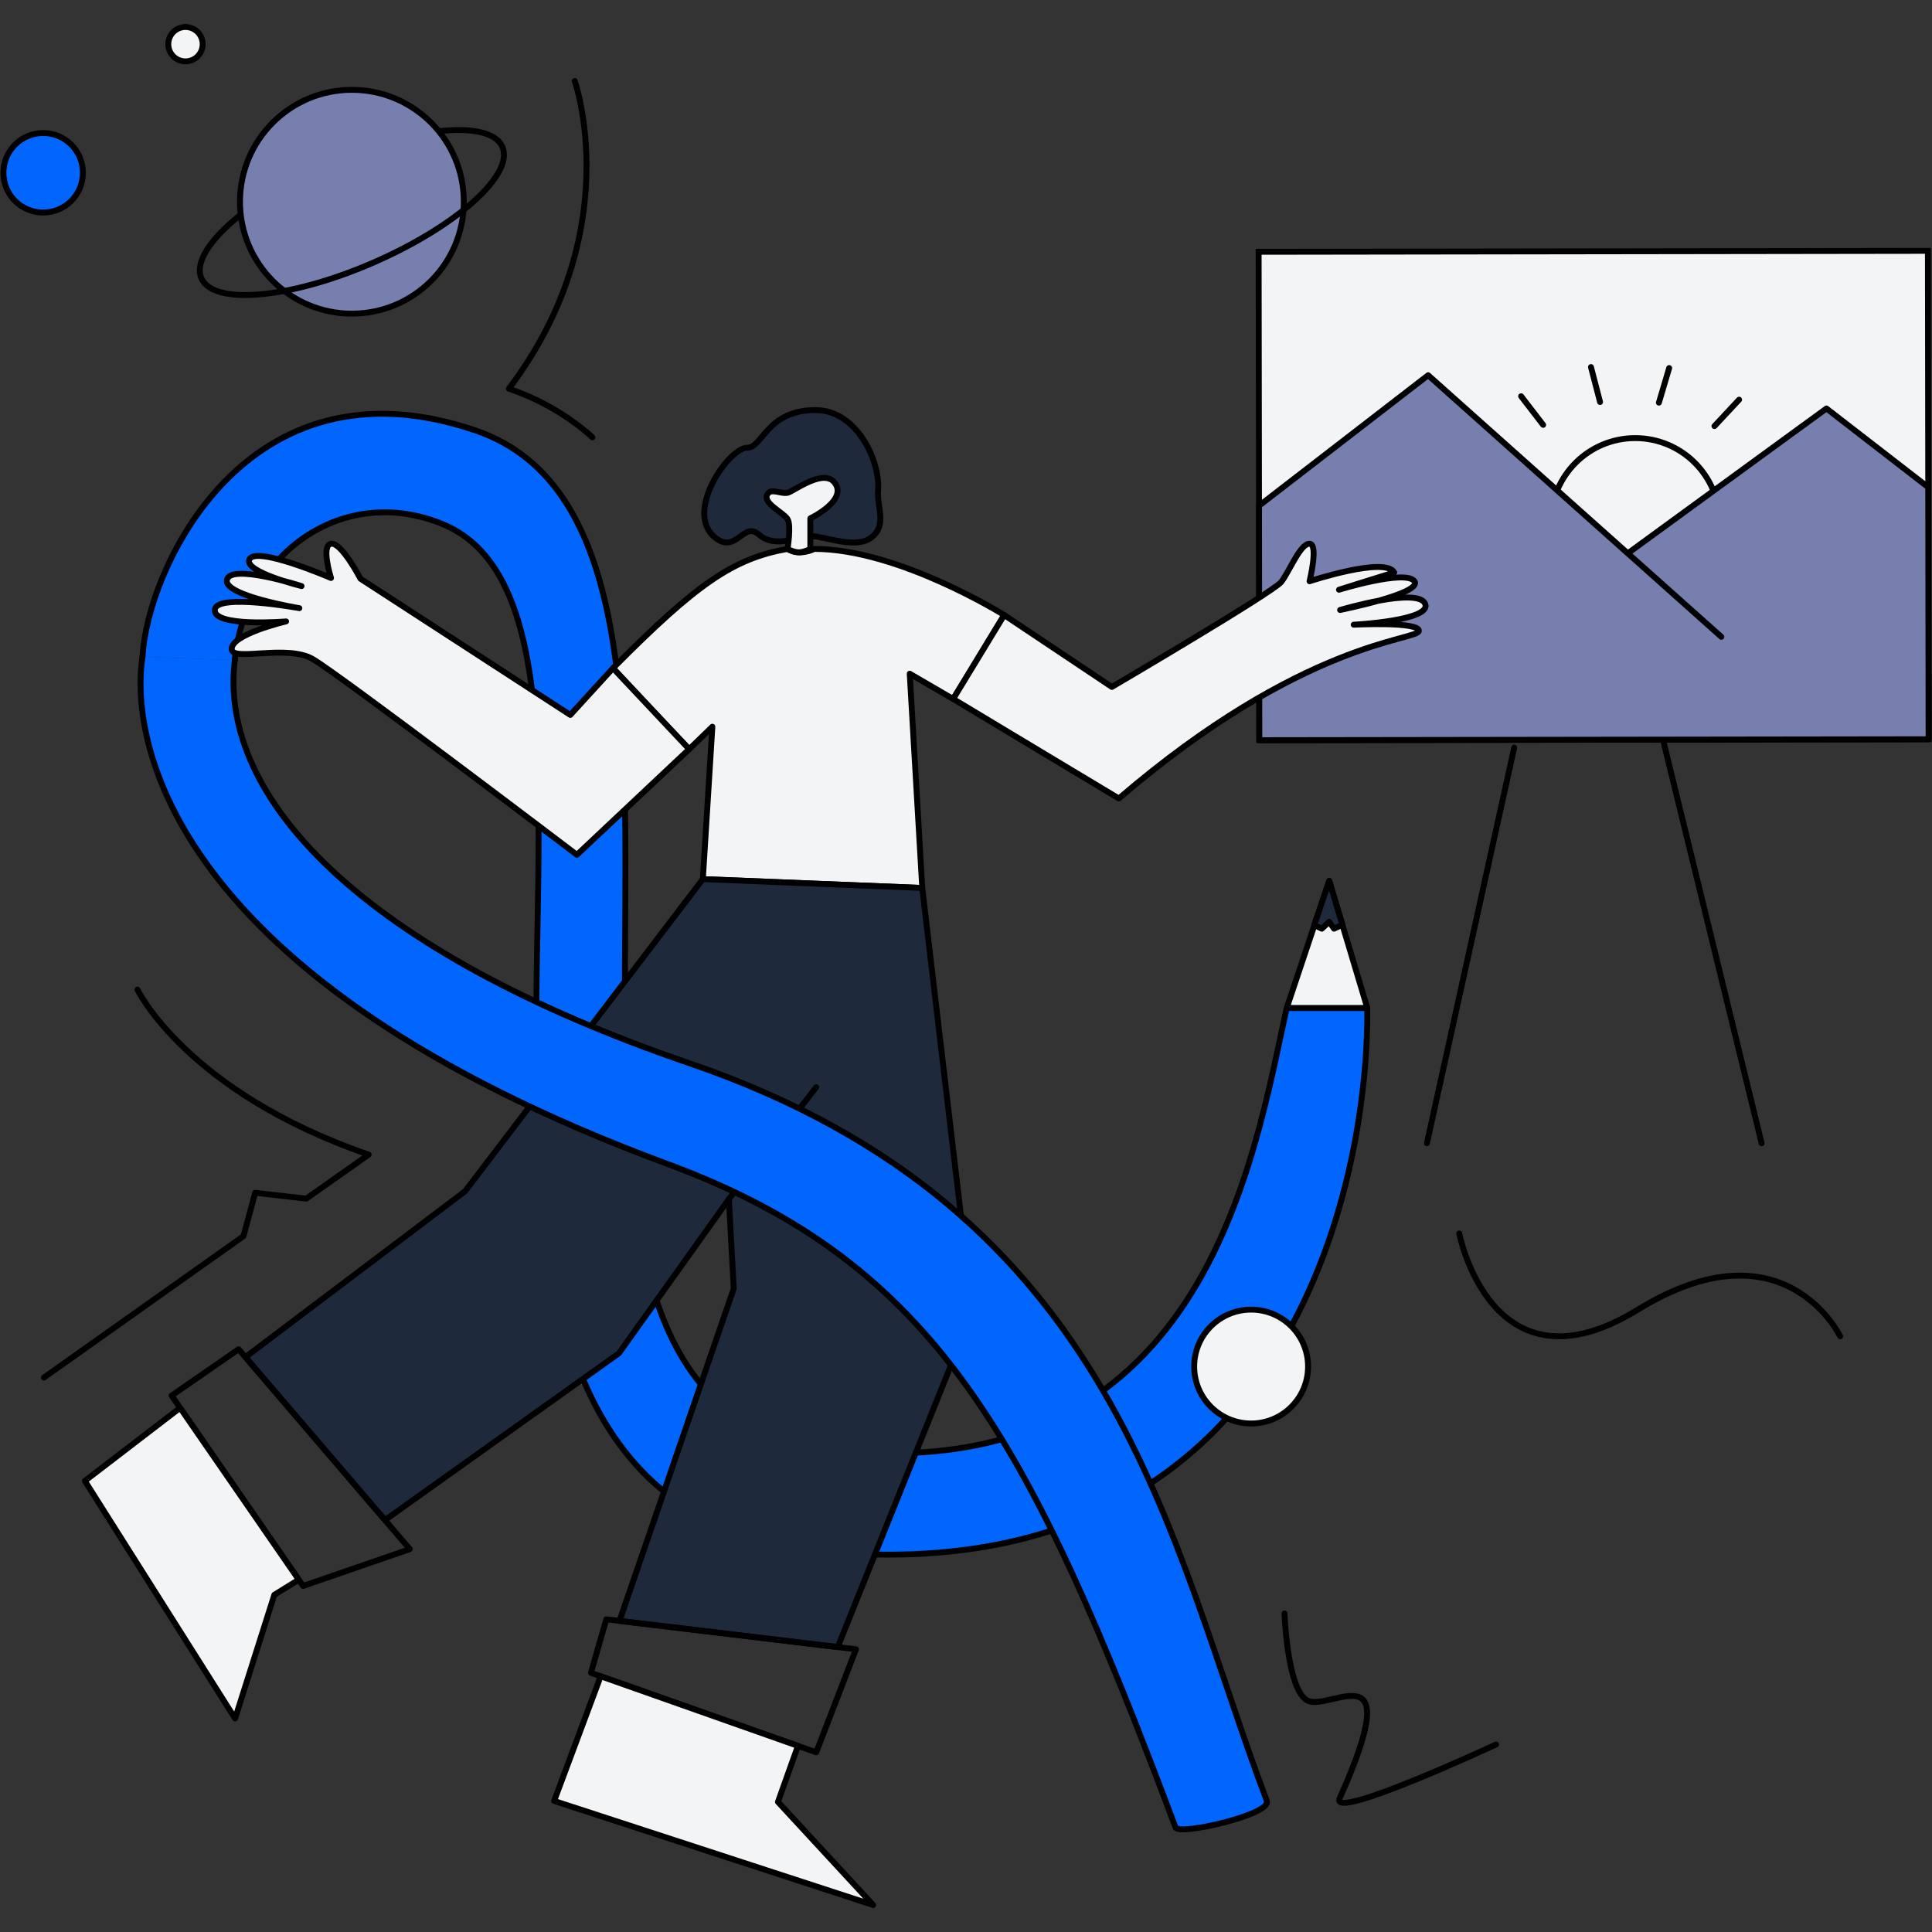<svg id="SvgjsSvg1035" width="288" height="288" xmlns="http://www.w3.org/2000/svg" version="1.1" xmlns:xlink="http://www.w3.org/1999/xlink" xmlns:svgjs="http://svgjs.com/svgjs"><rect width="100%" height="100%" fill="#333333" stroke="none"/><defs id="SvgjsDefs1036"></defs><g id="SvgjsG1037"><svg xmlns="http://www.w3.org/2000/svg" fill="none" viewBox="0 0 984 960" width="288" height="288"><path fill="#f3f4f6" stroke="#000000" stroke-miterlimit="10" stroke-width="3" d="M981.917 115.758L641.047 116.244L641.401 364.994L982.271 364.508L981.917 115.758Z" class="colorfff svgShape colorStroke000 svgStroke"></path><path fill="#0166fd" d="M72.598 322.5C74.718 278.75 124.987 167.25 242.217 207.25C405.257 262.88 222.747 702.27 420.217 726C613.717 749.25 638.467 577.5 655.337 501.38H696.377C697.337 578.25 663.957 798.75 421.717 778.5C161.407 756.74 351.028 306.88 225.598 255C175.208 234.16 124.988 269.33 119.578 324.24" class="colorDADADA svgShape"></path><path stroke="#000000" stroke-linecap="round" stroke-linejoin="round" stroke-miterlimit="10" stroke-width="3" d="M72.598 322.5C74.718 278.75 124.987 167.25 242.217 207.25C405.257 262.88 222.747 702.27 420.217 726C613.717 749.25 638.467 577.5 655.337 501.38H696.377C697.337 578.25 663.957 798.75 421.717 778.5C161.407 756.74 351.028 306.88 225.598 255C175.208 234.16 124.988 269.33 119.578 324.24" class="colorStroke000 svgStroke"></path><path fill="#1e293b" stroke="#000000" stroke-linecap="round" stroke-linejoin="round" stroke-miterlimit="10" stroke-width="3" d="M413.289 261.09C419.729 261 435.979 268.03 443.949 261.65C451.919 255.27 446.579 246.27 447.229 237.93C448.409 222.74 436.369 196.86 415.369 196.86C390.599 196.86 388.388 215.99 380.738 215.99C370.968 215.99 347.849 249.55 364.599 262.11C375.119 270 378.759 253.39 386.479 260.23C394.719 267.56 406.579 261.19 413.289 261.09Z" class="color000 svgShape colorStroke000 svgStroke"></path><path fill="#f3f4f6" stroke="#000000" stroke-linecap="round" stroke-linejoin="round" stroke-miterlimit="10" stroke-width="3" d="M832.848 297.01C856.563 297.01 875.788 277.785 875.788 254.07 875.788 230.355 856.563 211.13 832.848 211.13 809.133 211.13 789.908 230.355 789.908 254.07 789.908 277.785 809.133 297.01 832.848 297.01zM357.969 435.75L469.719 440.25 463.339 331.13 485.459 344.01 511.459 301.26C511.459 301.26 457.709 267.57 414.769 267.57 414.769 267.57 407.079 271.51 401.079 267.57 373.519 272.45 354.959 285.19 312.199 328.32 338.819 357.01 351.009 369.57 351.009 369.57L362.819 358.13 357.969 435.75z" class="colorfff svgShape colorStroke000 svgStroke"></path><path fill="#f3f4f6" stroke="#000000" stroke-linecap="round" stroke-linejoin="round" stroke-miterlimit="10" stroke-width="3" d="M312.217 328.31L290.467 352.12L183.587 282.75C183.587 282.75 173.837 264 168.587 264.94C163.337 265.88 168.587 282.38 168.587 282.38C168.587 282.38 129.967 265.69 126.967 273C124.367 279.34 153.587 286.5 153.587 286.5C153.587 286.5 117.397 274.78 115.547 283.36C113.817 291.4 152.457 297.75 152.457 297.75C152.457 297.75 110.528 290.09 109.428 298.41C108.208 307.6 145.707 304.5 145.707 304.5C145.707 304.5 117.117 311.16 118.047 318.84C118.787 324.92 146.077 316.12 159.207 323.62C172.337 331.12 293.827 423.37 293.827 423.37L351.017 369.56L312.217 328.31Z" class="colorfff svgShape colorStroke000 svgStroke"></path><path fill="#1e293b" stroke="#000000" stroke-linecap="round" stroke-linejoin="round" stroke-miterlimit="10" stroke-width="3" d="M357.968 435.75L236.849 594.75L124.988 679.21L196.068 762.21L315.218 677.25L371.218 598.75L373.718 644.25L315.528 813.55L426.668 826.88L495.218 656.25L469.718 440.25L357.968 435.75Z" class="color000 svgShape colorStroke000 svgStroke"></path><path stroke="#000000" stroke-linecap="round" stroke-linejoin="round" stroke-miterlimit="10" stroke-width="3" d="M415.719 541.75L371.219 598.75M121.538 675.18L87.408 698.81 154.348 795.75 208.728 777 121.538 675.18z" class="colorStroke000 svgStroke"></path><path fill="#f3f4f6" stroke="#000000" stroke-linecap="round" stroke-linejoin="round" stroke-miterlimit="10" stroke-width="3" d="M91.728 705.05L43.228 742.25L119.729 863.25L139.729 800.25L152.168 792.59L91.728 705.05Z" class="colorfff svgShape colorStroke000 svgStroke"></path><path stroke="#000000" stroke-linecap="round" stroke-linejoin="round" stroke-miterlimit="10" stroke-width="3" d="M308.789 812.74L435.968 828L415.718 880.5L300.979 840L308.789 812.74Z" class="colorStroke000 svgStroke"></path><path fill="#f3f4f6" stroke="#000000" stroke-linecap="round" stroke-linejoin="round" stroke-miterlimit="10" stroke-width="3" d="M305.929 841.75L406.409 877.21L396.218 905.75L444.718 958.25L282.229 905.25L305.929 841.75Z" class="colorfff svgShape colorStroke000 svgStroke"></path><path fill="#0166fd" d="M119.578 324.23C111.048 394.45 184.728 472.59 351.028 529.49C570.218 604.49 594.968 772.49 645.218 905.24C647.828 912.13 600.328 923.04 598.718 918.74C524.468 720.74 476.468 631.31 340.078 580.87C85.768 486.82 65.968 364.99 72.588 322.49" class="colorDADADA svgShape"></path><path stroke="#000000" stroke-linecap="round" stroke-linejoin="round" stroke-miterlimit="10" stroke-width="3" d="M119.578 324.23C111.048 394.45 184.728 472.59 351.028 529.49C570.218 604.49 594.968 772.49 645.218 905.24C647.828 912.13 600.328 923.04 598.718 918.74C524.468 720.74 476.468 631.31 340.078 580.87C85.768 486.82 65.968 364.99 72.588 322.49" class="colorStroke000 svgStroke"></path><path fill="#f3f4f6" stroke="#000000" stroke-linecap="round" stroke-linejoin="round" stroke-miterlimit="10" stroke-width="3" d="M655.348 501.37L676.998 436.66L696.388 501.37H655.348Z" class="colorfff svgShape colorStroke000 svgStroke"></path><path fill="#1e293b" stroke="#000000" stroke-linecap="round" stroke-linejoin="round" stroke-miterlimit="10" stroke-width="3" d="M669.338 459.18L673.218 461L676.968 457.5L679.468 461L683.688 458.99L676.998 436.66L669.338 459.18Z" class="color000 svgShape colorStroke000 svgStroke"></path><path stroke="#000000" stroke-linecap="round" stroke-linejoin="round" stroke-miterlimit="10" stroke-width="3" d="M743.219 616.25C743.219 616.25 759.719 700.78 834.219 655.01 908.719 609.25 937.219 668.6 937.219 668.6M726.758 570.25L771.218 368.75M846.219 361.5L897.219 570.25" class="colorStroke000 svgStroke"></path><path fill="#767fad" d="M829.048 269.82L930.238 196.05L982.088 236.17L982.269 364.51L641.398 364.99L641.229 245.6L727.378 179.11L876.708 312.35" class="colorA7A5A5 svgShape"></path><path stroke="#000000" stroke-linecap="round" stroke-linejoin="round" stroke-miterlimit="10" stroke-width="3" d="M829.048 269.82L930.238 196.05 982.088 236.17 982.269 364.51 641.398 364.99 641.229 245.6 727.378 179.11 876.708 312.35M785.949 204.39L774.729 189.82M814.938 192.75L810.309 174.95M844.908 193.08L850.138 175.45M873.209 205.01L885.759 191.56" class="colorStroke000 svgStroke"></path><path fill="#0166fd" stroke="#000000" stroke-linecap="round" stroke-linejoin="round" stroke-miterlimit="10" stroke-width="3" d="M21.979 96.25C33.162 96.25 42.228 87.184 42.228 76C42.228 64.816 33.162 55.75 21.979 55.75C10.795 55.75 1.729 64.816 1.729 76C1.729 87.184 10.795 96.25 21.979 96.25Z" class="colorDADADA svgShape colorStroke000 svgStroke"></path><path fill="#f3f4f6" stroke="#000000" stroke-linecap="round" stroke-linejoin="round" stroke-miterlimit="10" stroke-width="3" d="M94.469 19.25C99.301 19.25 103.219 15.333 103.219 10.5C103.219 5.668 99.301 1.75 94.469 1.75C89.636 1.75 85.719 5.668 85.719 10.5C85.719 15.333 89.636 19.25 94.469 19.25Z" class="colorfff svgShape colorStroke000 svgStroke"></path><path fill="#767fad" stroke="#000000" stroke-linecap="round" stroke-linejoin="round" stroke-miterlimit="10" stroke-width="3" d="M179.229 147.75C210.709 147.75 236.229 122.23 236.229 90.75C236.229 59.27 210.709 33.75 179.229 33.75C147.748 33.75 122.229 59.27 122.229 90.75C122.229 122.23 147.748 147.75 179.229 147.75Z" class="colorA7A5A5 svgShape colorStroke000 svgStroke"></path><path stroke="#000000" stroke-linecap="round" stroke-linejoin="round" stroke-miterlimit="10" stroke-width="3" d="M224.108 54.76C240.758 53.01 252.718 55.56 255.878 62.8 262.008 76.85 232.658 103.21 190.318 121.68 147.978 140.15 108.689 143.74 102.559 129.7 99.089 121.74 106.998 109.83 122.218 97.64M69.98 492C69.98 492 95.1 544.12 187.77 576.06 165.77 591.56 155.979 598.5 155.979 598.5L129.979 595.5 123.979 617.62 22.359 689.62M292.728 29.25C292.728 29.25 319.728 105.75 259.168 186 285.258 194.62 301.728 210.75 301.728 210.75M654.219 809.75C654.219 809.75 655.639 849.7 666.219 854.25 678.199 859.41 716.719 827.01 682.339 903.88 676.889 916.08 761.959 876.5 761.959 876.5" class="colorStroke000 svgStroke"></path><path fill="#f3f4f6" stroke="#000000" stroke-linecap="round" stroke-linejoin="round" stroke-miterlimit="10" stroke-width="3" d="M401.098 252.37C403.098 255.6 401.098 267.56 401.098 267.56 401.098 267.56 404.688 269.55 407.378 269.3 410.068 269.05 412.718 267.56 412.718 267.56V252C412.718 252 432.128 242.72 425.048 233.77 419.418 226.65 404.838 237.75 401.468 238.88 398.098 240.01 392.558 236.15 390.718 239.94 388.538 244.43 398.968 248.93 401.098 252.37zM637.219 713.01C653.235 713.01 666.219 700.026 666.219 684.01 666.219 667.994 653.235 655.01 637.219 655.01 621.202 655.01 608.219 667.994 608.219 684.01 608.219 700.026 621.202 713.01 637.219 713.01zM511.469 301.25L566.279 337.87C566.279 337.87 648.399 289.68 652.529 284.43 656.659 279.18 662.279 264.74 666.969 264.93 671.659 265.12 666.969 284.05 666.969 284.05 666.969 284.05 705.589 271.3 710.089 279.55 702.029 281.99 681.969 288.36 681.969 288.36 681.969 288.36 716.089 277.86 720.409 284.05 724.729 290.24 682.529 298.67 682.529 298.67 682.529 298.67 722.089 286.86 725.839 295.48 729.589 304.1 689.459 306.17 689.459 306.17 689.459 306.17 723.209 304.48 722.649 309.36 722.089 314.24 663.769 314.05 569.839 394.67 552.589 384.36 485.469 343.98 485.469 343.98L511.469 301.25z" class="colorfff svgShape colorStroke000 svgStroke"></path></svg></g></svg>